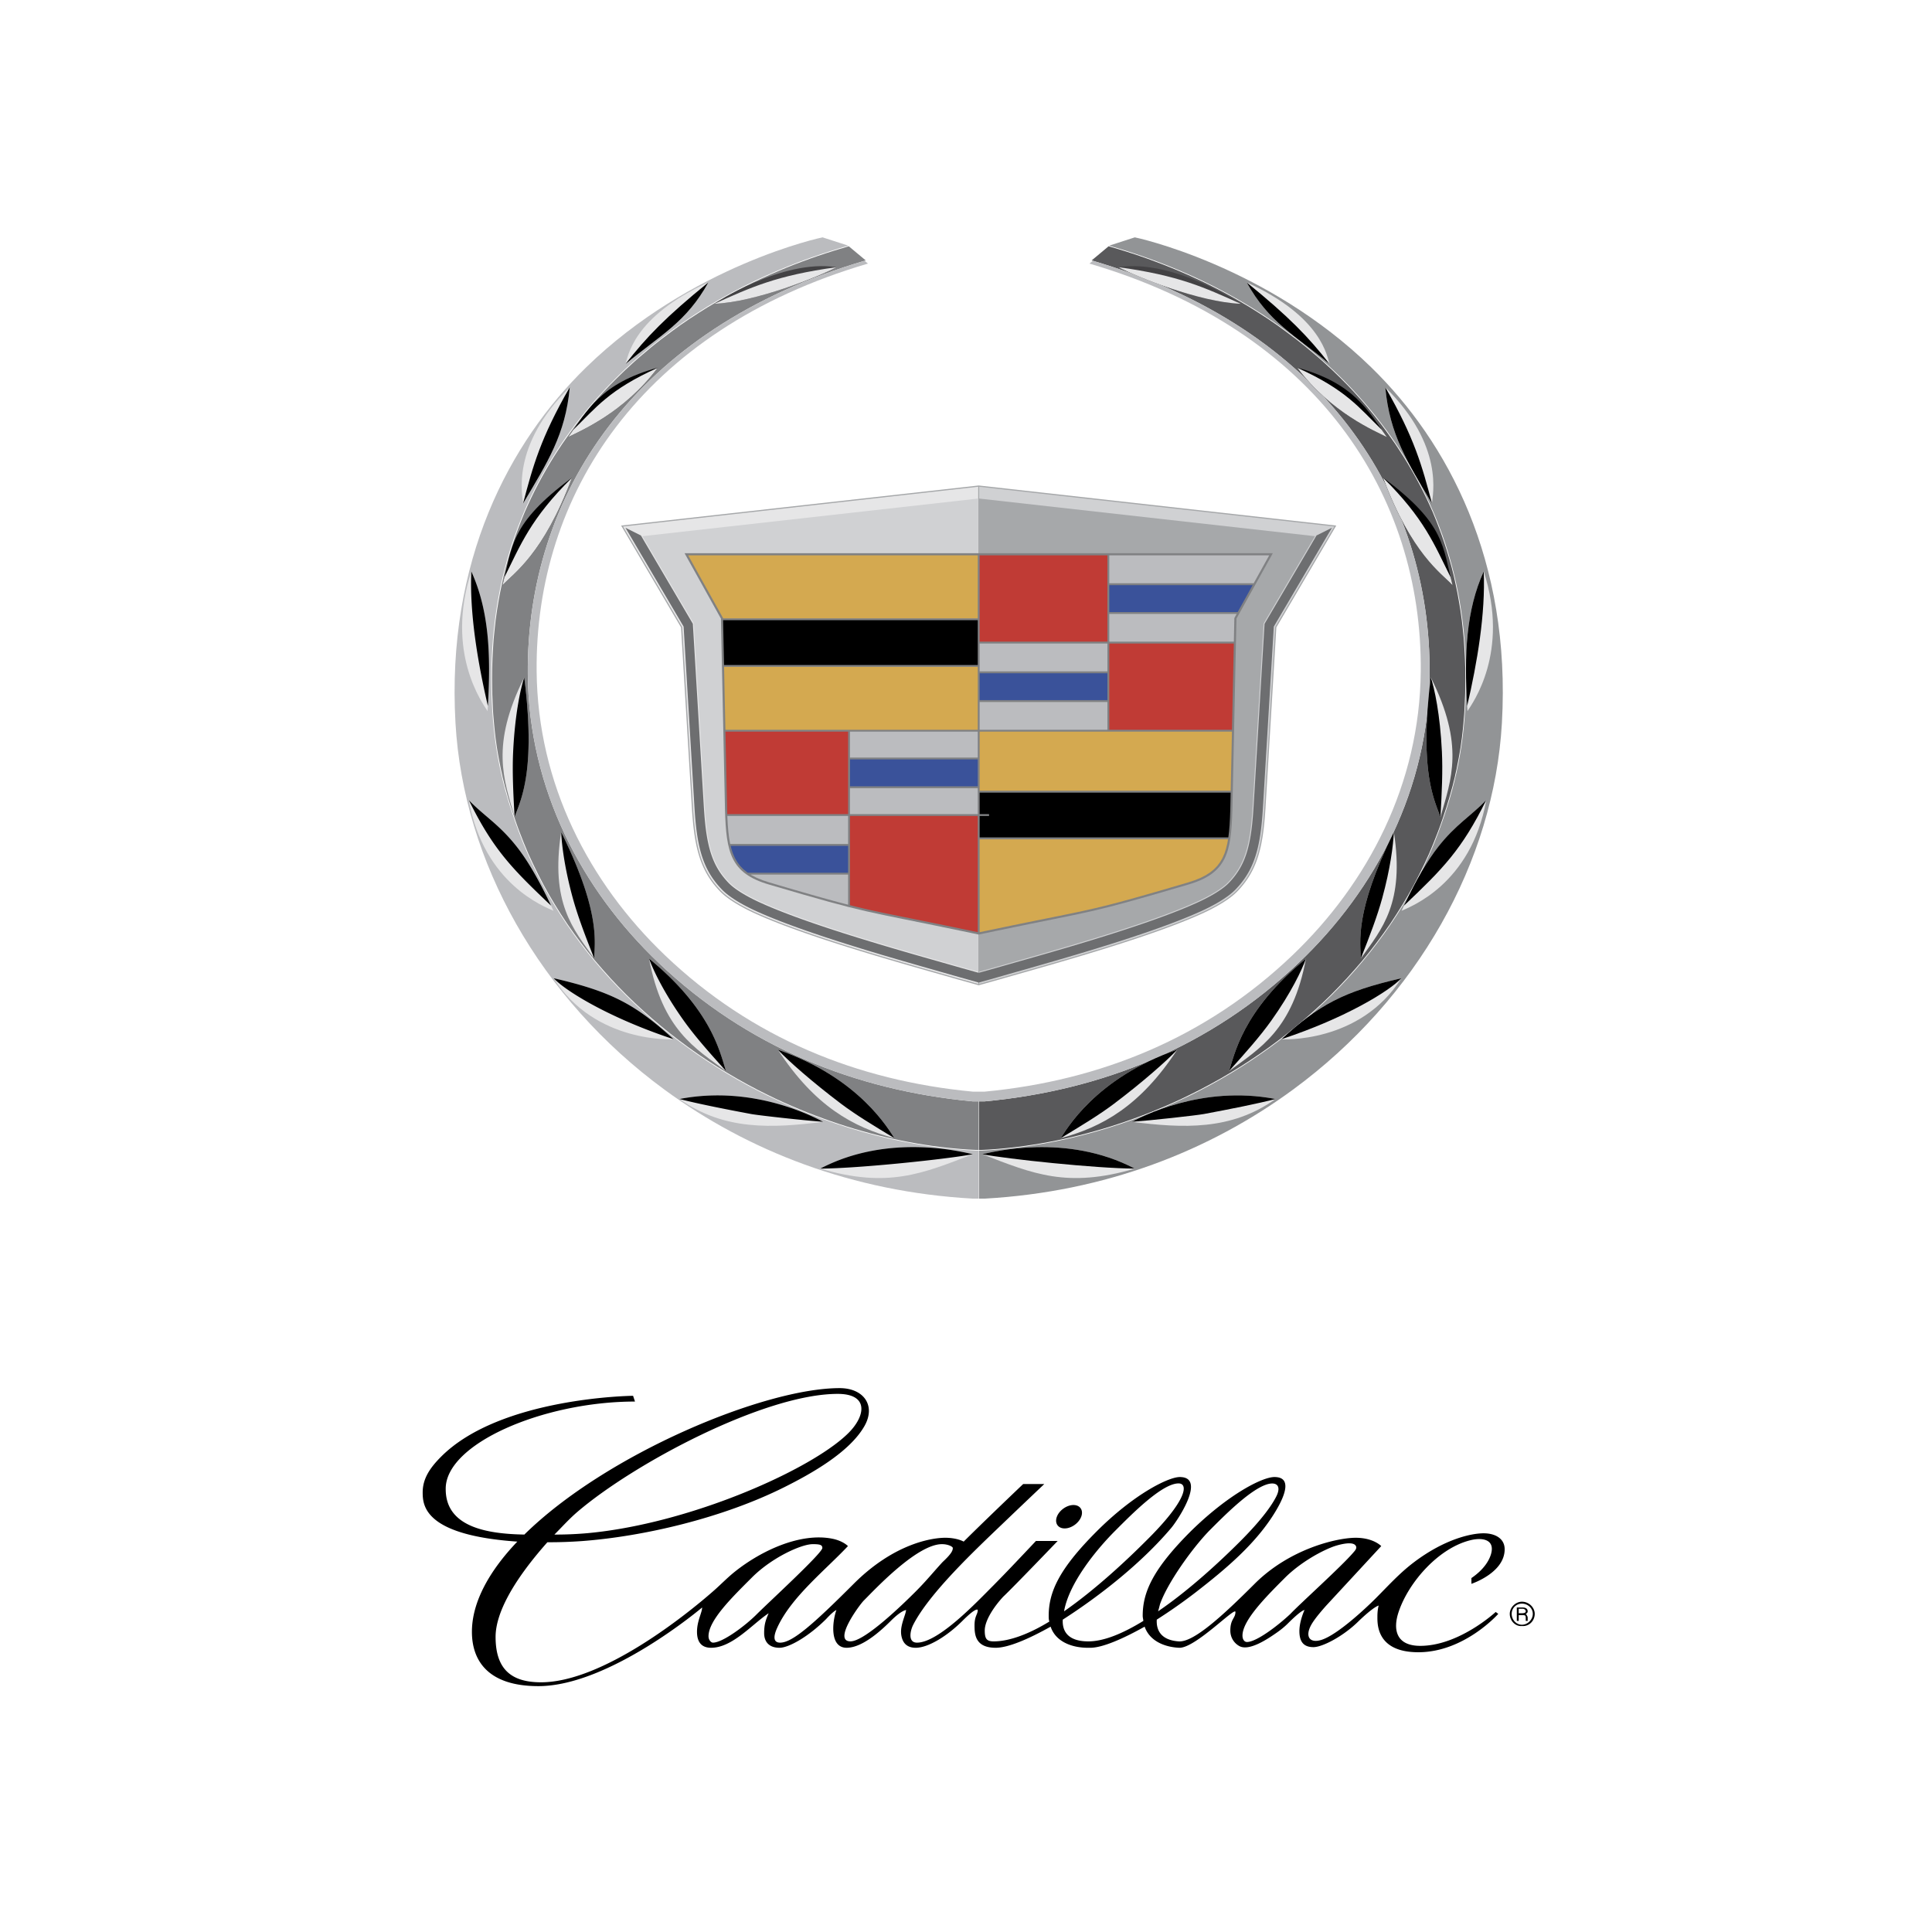 <?xml version="1.0" encoding="UTF-8" standalone="no"?>
<svg
   xmlns:dc="http://purl.org/dc/elements/1.1/"
   xmlns:cc="http://creativecommons.org/ns#"
   xmlns:rdf="http://www.w3.org/1999/02/22-rdf-syntax-ns#"
   xmlns:svg="http://www.w3.org/2000/svg"
   xmlns="http://www.w3.org/2000/svg"
   xmlns:sodipodi="http://sodipodi.sourceforge.net/DTD/sodipodi-0.dtd"
   xmlns:inkscape="http://www.inkscape.org/namespaces/inkscape"
   id="svg825"
   version="1.1"
   viewBox="0 0 317.5 317.5"
   height="1200"
   width="1200"
   sodipodi:docname="CADILLAC_01_V1.svg"
   inkscape:version="0.92.4 (5da689c313, 2019-01-14)">
  <sodipodi:namedview
     pagecolor="#ffffff"
     bordercolor="#666666"
     borderopacity="1"
     objecttolerance="10"
     gridtolerance="10"
     guidetolerance="10"
     inkscape:pageopacity="0"
     inkscape:pageshadow="2"
     inkscape:window-width="1920"
     inkscape:window-height="976"
     id="namedview634"
     showgrid="false"
     inkscape:zoom="0.19666667"
     inkscape:cx="600"
     inkscape:cy="600"
     inkscape:window-x="1912"
     inkscape:window-y="-8"
     inkscape:window-maximized="1"
     inkscape:current-layer="svg825" />
  <defs
     id="defs819">
    <path
       id="a"
       d="M-96.986-127.216h789.247V969.106H-96.986z" />
    <path
       id="d"
       d="M-96.986-127.216h789.247V969.106H-96.986z" />
    <radialGradient
       gradientUnits="userSpaceOnUse"
       gradientTransform="matrix(1,0,0,0.508,4458.79,-385.786)"
       r="623.715"
       cy="1124.903"
       cx="-4308.92"
       id="a-4">
      <stop
         id="stop4"
         stop-color="#00082e"
         offset="0" />
      <stop
         id="stop6"
         stop-color="#000a30"
         offset=".155" />
      <stop
         id="stop8"
         stop-color="#010f39"
         offset=".242" />
      <stop
         id="stop10"
         stop-color="#011946"
         offset=".312" />
      <stop
         id="stop12"
         stop-color="#02275a"
         offset=".373" />
      <stop
         id="stop14"
         stop-color="#03346c"
         offset=".414" />
      <stop
         id="stop16"
         stop-color="#0b4f87"
         offset=".439" />
      <stop
         id="stop18"
         stop-color="#1676af"
         offset=".48" />
      <stop
         id="stop20"
         stop-color="#1c8ec7"
         offset=".513" />
      <stop
         id="stop22"
         stop-color="#1f97d0"
         offset=".533" />
      <stop
         id="stop24"
         stop-color="#1f97d0"
         offset="1" />
    </radialGradient>
    <linearGradient
       gradientTransform="matrix(0,-33.761,-33.761,0,13239.004,-178060.94)"
       y2="387.685"
       x2="-5274.415"
       y1="387.685"
       x1="-5277.681"
       gradientUnits="userSpaceOnUse"
       id="b-4">
      <stop
         id="stop29"
         stop-color="#00082e"
         offset="0" />
      <stop
         id="stop31"
         stop-color="#010a30"
         offset=".321" />
      <stop
         id="stop33"
         stop-color="#030f39"
         offset=".501" />
      <stop
         id="stop35"
         stop-color="#071846"
         offset=".647" />
      <stop
         id="stop37"
         stop-color="#0d245a"
         offset=".773" />
      <stop
         id="stop39"
         stop-color="#0f2961"
         offset=".809" />
      <stop
         id="stop41"
         stop-color="#0b386e"
         offset=".839" />
      <stop
         id="stop43"
         stop-color="#054e83"
         offset=".896" />
      <stop
         id="stop45"
         stop-color="#015b90"
         offset=".951" />
      <stop
         id="stop47"
         stop-color="#006094"
         offset="1" />
    </linearGradient>
    <linearGradient
       gradientTransform="matrix(0,-33.761,33.761,0,13239.518,-178060.98)"
       y2="387.647"
       x2="-5274.414"
       y1="387.647"
       x1="-5277.683"
       gradientUnits="userSpaceOnUse"
       id="c-6">
      <stop
         id="stop52"
         stop-color="#00082e"
         offset="0" />
      <stop
         id="stop54"
         stop-color="#010a30"
         offset=".321" />
      <stop
         id="stop56"
         stop-color="#030f39"
         offset=".501" />
      <stop
         id="stop58"
         stop-color="#071846"
         offset=".647" />
      <stop
         id="stop60"
         stop-color="#0d245a"
         offset=".773" />
      <stop
         id="stop62"
         stop-color="#0f2961"
         offset=".809" />
      <stop
         id="stop64"
         stop-color="#0b386e"
         offset=".839" />
      <stop
         id="stop66"
         stop-color="#054e83"
         offset=".896" />
      <stop
         id="stop68"
         stop-color="#015b90"
         offset=".951" />
      <stop
         id="stop70"
         stop-color="#006094"
         offset="1" />
    </linearGradient>
    <linearGradient
       gradientTransform="matrix(0,-23.735,-23.735,0,9283.99,-125376.77)"
       y2="383.751"
       x2="-5283.136"
       y1="383.751"
       x1="-5286.4"
       gradientUnits="userSpaceOnUse"
       id="d-9">
      <stop
         id="stop75"
         stop-color="#00082e"
         offset="0" />
      <stop
         id="stop77"
         stop-color="#010a30"
         offset=".321" />
      <stop
         id="stop79"
         stop-color="#030f39"
         offset=".501" />
      <stop
         id="stop81"
         stop-color="#071846"
         offset=".647" />
      <stop
         id="stop83"
         stop-color="#0d245a"
         offset=".773" />
      <stop
         id="stop85"
         stop-color="#0f2961"
         offset=".809" />
      <stop
         id="stop87"
         stop-color="#0b386e"
         offset=".839" />
      <stop
         id="stop89"
         stop-color="#054e83"
         offset=".896" />
      <stop
         id="stop91"
         stop-color="#015b90"
         offset=".951" />
      <stop
         id="stop93"
         stop-color="#006094"
         offset="1" />
    </linearGradient>
    <linearGradient
       gradientTransform="matrix(0,-23.681,-23.681,0,9272.605,-125092.44)"
       y2="382.766"
       x2="-5283.215"
       y1="382.766"
       x1="-5286.465"
       gradientUnits="userSpaceOnUse"
       id="e-3">
      <stop
         id="stop98"
         stop-color="#00082e"
         offset="0" />
      <stop
         id="stop100"
         stop-color="#010a30"
         offset=".321" />
      <stop
         id="stop102"
         stop-color="#030f39"
         offset=".501" />
      <stop
         id="stop104"
         stop-color="#071846"
         offset=".647" />
      <stop
         id="stop106"
         stop-color="#0d245a"
         offset=".773" />
      <stop
         id="stop108"
         stop-color="#0f2961"
         offset=".809" />
      <stop
         id="stop110"
         stop-color="#0b386e"
         offset=".839" />
      <stop
         id="stop112"
         stop-color="#054e83"
         offset=".896" />
      <stop
         id="stop114"
         stop-color="#015b90"
         offset=".951" />
      <stop
         id="stop116"
         stop-color="#006094"
         offset="1" />
    </linearGradient>
    <linearGradient
       gradientTransform="matrix(0,-23.681,-23.681,0,9273.978,-125091.39)"
       y2="382.627"
       x2="-5283.222"
       y1="382.627"
       x1="-5286.456"
       gradientUnits="userSpaceOnUse"
       id="f-7">
      <stop
         id="stop121"
         stop-color="#00082e"
         offset="0" />
      <stop
         id="stop123"
         stop-color="#010a30"
         offset=".321" />
      <stop
         id="stop125"
         stop-color="#030f39"
         offset=".501" />
      <stop
         id="stop127"
         stop-color="#071846"
         offset=".647" />
      <stop
         id="stop129"
         stop-color="#0d245a"
         offset=".773" />
      <stop
         id="stop131"
         stop-color="#0f2961"
         offset=".809" />
      <stop
         id="stop133"
         stop-color="#0b386e"
         offset=".839" />
      <stop
         id="stop135"
         stop-color="#054e83"
         offset=".896" />
      <stop
         id="stop137"
         stop-color="#015b90"
         offset=".951" />
      <stop
         id="stop139"
         stop-color="#006094"
         offset="1" />
    </linearGradient>
    <linearGradient
       gradientTransform="matrix(0,-23.696,-23.696,0,9266.934,-125171.26)"
       y2="383.887"
       x2="-5283.18"
       y1="383.887"
       x1="-5286.457"
       gradientUnits="userSpaceOnUse"
       id="g-2">
      <stop
         id="stop144"
         stop-color="#00082e"
         offset="0" />
      <stop
         id="stop146"
         stop-color="#010a30"
         offset=".321" />
      <stop
         id="stop148"
         stop-color="#030f39"
         offset=".501" />
      <stop
         id="stop150"
         stop-color="#071846"
         offset=".647" />
      <stop
         id="stop152"
         stop-color="#0d245a"
         offset=".773" />
      <stop
         id="stop154"
         stop-color="#0f2961"
         offset=".809" />
      <stop
         id="stop156"
         stop-color="#0b386e"
         offset=".839" />
      <stop
         id="stop158"
         stop-color="#054e83"
         offset=".896" />
      <stop
         id="stop160"
         stop-color="#015b90"
         offset=".951" />
      <stop
         id="stop162"
         stop-color="#006094"
         offset="1" />
    </linearGradient>
    <linearGradient
       gradientTransform="matrix(0,-23.712,-23.712,0,9282.72,-125256.41)"
       y2="382.995"
       x2="-5283.167"
       y1="382.995"
       x1="-5286.429"
       gradientUnits="userSpaceOnUse"
       id="h-5">
      <stop
         id="stop167"
         stop-color="#00082e"
         offset="0" />
      <stop
         id="stop169"
         stop-color="#010a30"
         offset=".321" />
      <stop
         id="stop171"
         stop-color="#030f39"
         offset=".501" />
      <stop
         id="stop173"
         stop-color="#071846"
         offset=".647" />
      <stop
         id="stop175"
         stop-color="#0d245a"
         offset=".773" />
      <stop
         id="stop177"
         stop-color="#0f2961"
         offset=".809" />
      <stop
         id="stop179"
         stop-color="#0b386e"
         offset=".839" />
      <stop
         id="stop181"
         stop-color="#054e83"
         offset=".896" />
      <stop
         id="stop183"
         stop-color="#015b90"
         offset=".951" />
      <stop
         id="stop185"
         stop-color="#006094"
         offset="1" />
    </linearGradient>
    <linearGradient
       gradientTransform="matrix(0,-23.659,-23.659,0,9240.934,-124973.14)"
       y2="384.929"
       x2="-5283.231"
       y1="384.929"
       x1="-5286.497"
       gradientUnits="userSpaceOnUse"
       id="i-3">
      <stop
         id="stop190"
         stop-color="#00082e"
         offset="0" />
      <stop
         id="stop192"
         stop-color="#010a30"
         offset=".321" />
      <stop
         id="stop194"
         stop-color="#030f39"
         offset=".501" />
      <stop
         id="stop196"
         stop-color="#071846"
         offset=".647" />
      <stop
         id="stop198"
         stop-color="#0d245a"
         offset=".773" />
      <stop
         id="stop200"
         stop-color="#0f2961"
         offset=".809" />
      <stop
         id="stop202"
         stop-color="#0b386e"
         offset=".839" />
      <stop
         id="stop204"
         stop-color="#054e83"
         offset=".896" />
      <stop
         id="stop206"
         stop-color="#015b90"
         offset=".951" />
      <stop
         id="stop208"
         stop-color="#006094"
         offset="1" />
    </linearGradient>
    <linearGradient
       gradientTransform="matrix(0,-23.687,-23.687,0,9262.28,-125120.83)"
       y2="383.964"
       x2="-5283.195"
       y1="383.964"
       x1="-5286.463"
       gradientUnits="userSpaceOnUse"
       id="j-4">
      <stop
         id="stop213"
         stop-color="#00082e"
         offset="0" />
      <stop
         id="stop215"
         stop-color="#010a30"
         offset=".321" />
      <stop
         id="stop217"
         stop-color="#030f39"
         offset=".501" />
      <stop
         id="stop219"
         stop-color="#071846"
         offset=".647" />
      <stop
         id="stop221"
         stop-color="#0d245a"
         offset=".773" />
      <stop
         id="stop223"
         stop-color="#0f2961"
         offset=".809" />
      <stop
         id="stop225"
         stop-color="#0b386e"
         offset=".839" />
      <stop
         id="stop227"
         stop-color="#054e83"
         offset=".896" />
      <stop
         id="stop229"
         stop-color="#015b90"
         offset=".951" />
      <stop
         id="stop231"
         stop-color="#006094"
         offset="1" />
    </linearGradient>
    <linearGradient
       gradientTransform="matrix(0,-23.887,-23.887,0,9354.098,-126175.59)"
       y2="382.868"
       x2="-5282.945"
       y1="382.868"
       x1="-5286.21"
       gradientUnits="userSpaceOnUse"
       id="k-0">
      <stop
         id="stop236"
         stop-color="#00082e"
         offset="0" />
      <stop
         id="stop238"
         stop-color="#010a30"
         offset=".321" />
      <stop
         id="stop240"
         stop-color="#030f39"
         offset=".501" />
      <stop
         id="stop242"
         stop-color="#071846"
         offset=".647" />
      <stop
         id="stop244"
         stop-color="#0d245a"
         offset=".773" />
      <stop
         id="stop246"
         stop-color="#0f2961"
         offset=".809" />
      <stop
         id="stop248"
         stop-color="#0b386e"
         offset=".839" />
      <stop
         id="stop250"
         stop-color="#054e83"
         offset=".896" />
      <stop
         id="stop252"
         stop-color="#015b90"
         offset=".951" />
      <stop
         id="stop254"
         stop-color="#006094"
         offset="1" />
    </linearGradient>
    <linearGradient
       gradientTransform="matrix(0,-23.827,-23.827,0,9322.35,-125860.21)"
       y2="383.603"
       x2="-5283.023"
       y1="383.603"
       x1="-5286.288"
       gradientUnits="userSpaceOnUse"
       id="l-3">
      <stop
         id="stop259"
         stop-color="#00082e"
         offset="0" />
      <stop
         id="stop261"
         stop-color="#010a30"
         offset=".321" />
      <stop
         id="stop263"
         stop-color="#030f39"
         offset=".501" />
      <stop
         id="stop265"
         stop-color="#071846"
         offset=".647" />
      <stop
         id="stop267"
         stop-color="#0d245a"
         offset=".773" />
      <stop
         id="stop269"
         stop-color="#0f2961"
         offset=".809" />
      <stop
         id="stop271"
         stop-color="#0b386e"
         offset=".839" />
      <stop
         id="stop273"
         stop-color="#054e83"
         offset=".896" />
      <stop
         id="stop275"
         stop-color="#015b90"
         offset=".951" />
      <stop
         id="stop277"
         stop-color="#006094"
         offset="1" />
    </linearGradient>
    <linearGradient
       gradientTransform="matrix(0,-23.665,-23.665,0,9270.94,-125005.19)"
       y2="382.286"
       x2="-5283.226"
       y1="382.286"
       x1="-5286.492"
       gradientUnits="userSpaceOnUse"
       id="m-3">
      <stop
         id="stop282"
         stop-color="#00082e"
         offset="0" />
      <stop
         id="stop284"
         stop-color="#010a30"
         offset=".321" />
      <stop
         id="stop286"
         stop-color="#030f39"
         offset=".501" />
      <stop
         id="stop288"
         stop-color="#071846"
         offset=".647" />
      <stop
         id="stop290"
         stop-color="#0d245a"
         offset=".773" />
      <stop
         id="stop292"
         stop-color="#0f2961"
         offset=".809" />
      <stop
         id="stop294"
         stop-color="#0b386e"
         offset=".839" />
      <stop
         id="stop296"
         stop-color="#054e83"
         offset=".896" />
      <stop
         id="stop298"
         stop-color="#015b90"
         offset=".951" />
      <stop
         id="stop300"
         stop-color="#006094"
         offset="1" />
    </linearGradient>
    <linearGradient
       gradientTransform="matrix(0,-23.691,-23.691,0,9258.602,-125144.48)"
       y2="384.488"
       x2="-5283.189"
       y1="384.488"
       x1="-5286.46"
       gradientUnits="userSpaceOnUse"
       id="n-8">
      <stop
         id="stop305"
         stop-color="#00082e"
         offset="0" />
      <stop
         id="stop307"
         stop-color="#010a30"
         offset=".321" />
      <stop
         id="stop309"
         stop-color="#030f39"
         offset=".501" />
      <stop
         id="stop311"
         stop-color="#071846"
         offset=".647" />
      <stop
         id="stop313"
         stop-color="#0d245a"
         offset=".773" />
      <stop
         id="stop315"
         stop-color="#0f2961"
         offset=".809" />
      <stop
         id="stop317"
         stop-color="#0b386e"
         offset=".839" />
      <stop
         id="stop319"
         stop-color="#054e83"
         offset=".896" />
      <stop
         id="stop321"
         stop-color="#015b90"
         offset=".951" />
      <stop
         id="stop323"
         stop-color="#006094"
         offset="1" />
    </linearGradient>
    <linearGradient
       gradientTransform="matrix(0,-23.682,-23.682,0,9251.416,-125098.23)"
       y2="384.837"
       x2="-5283.205"
       y1="384.837"
       x1="-5286.469"
       gradientUnits="userSpaceOnUse"
       id="o-6">
      <stop
         id="stop328"
         stop-color="#00082e"
         offset="0" />
      <stop
         id="stop330"
         stop-color="#010a30"
         offset=".321" />
      <stop
         id="stop332"
         stop-color="#030f39"
         offset=".501" />
      <stop
         id="stop334"
         stop-color="#071846"
         offset=".647" />
      <stop
         id="stop336"
         stop-color="#0d245a"
         offset=".773" />
      <stop
         id="stop338"
         stop-color="#0f2961"
         offset=".809" />
      <stop
         id="stop340"
         stop-color="#0b386e"
         offset=".839" />
      <stop
         id="stop342"
         stop-color="#054e83"
         offset=".896" />
      <stop
         id="stop344"
         stop-color="#015b90"
         offset=".951" />
      <stop
         id="stop346"
         stop-color="#006094"
         offset="1" />
    </linearGradient>
    <linearGradient
       gradientTransform="matrix(0,-23.663,-23.663,0,9225.805,-124995.2)"
       y2="386.54"
       x2="-5283.226"
       y1="386.54"
       x1="-5286.495"
       gradientUnits="userSpaceOnUse"
       id="p-7">
      <stop
         id="stop351"
         stop-color="#00082e"
         offset="0" />
      <stop
         id="stop353"
         stop-color="#010a30"
         offset=".321" />
      <stop
         id="stop355"
         stop-color="#030f39"
         offset=".501" />
      <stop
         id="stop357"
         stop-color="#071846"
         offset=".647" />
      <stop
         id="stop359"
         stop-color="#0d245a"
         offset=".773" />
      <stop
         id="stop361"
         stop-color="#0f2961"
         offset=".809" />
      <stop
         id="stop363"
         stop-color="#0b386e"
         offset=".839" />
      <stop
         id="stop365"
         stop-color="#054e83"
         offset=".896" />
      <stop
         id="stop367"
         stop-color="#015b90"
         offset=".951" />
      <stop
         id="stop369"
         stop-color="#006094"
         offset="1" />
    </linearGradient>
    <linearGradient
       gradientTransform="matrix(0,-23.887,-23.887,0,9324.986,-126172.88)"
       y2="385.616"
       x2="-5282.95"
       y1="385.616"
       x1="-5286.219"
       gradientUnits="userSpaceOnUse"
       id="q-8">
      <stop
         id="stop374"
         stop-color="#00082e"
         offset="0" />
      <stop
         id="stop376"
         stop-color="#010a30"
         offset=".321" />
      <stop
         id="stop378"
         stop-color="#030f39"
         offset=".501" />
      <stop
         id="stop380"
         stop-color="#071846"
         offset=".647" />
      <stop
         id="stop382"
         stop-color="#0d245a"
         offset=".773" />
      <stop
         id="stop384"
         stop-color="#0f2961"
         offset=".809" />
      <stop
         id="stop386"
         stop-color="#0b386e"
         offset=".839" />
      <stop
         id="stop388"
         stop-color="#054e83"
         offset=".896" />
      <stop
         id="stop390"
         stop-color="#015b90"
         offset=".951" />
      <stop
         id="stop392"
         stop-color="#006094"
         offset="1" />
    </linearGradient>
    <linearGradient
       gradientTransform="matrix(0,-23.676,-23.676,0,9238.438,-125063.52)"
       y2="385.825"
       x2="-5283.209"
       y1="385.825"
       x1="-5286.477"
       gradientUnits="userSpaceOnUse"
       id="r-7">
      <stop
         id="stop397"
         stop-color="#00082e"
         offset="0" />
      <stop
         id="stop399"
         stop-color="#010a30"
         offset=".321" />
      <stop
         id="stop401"
         stop-color="#030f39"
         offset=".501" />
      <stop
         id="stop403"
         stop-color="#071846"
         offset=".647" />
      <stop
         id="stop405"
         stop-color="#0d245a"
         offset=".773" />
      <stop
         id="stop407"
         stop-color="#0f2961"
         offset=".809" />
      <stop
         id="stop409"
         stop-color="#0b386e"
         offset=".839" />
      <stop
         id="stop411"
         stop-color="#054e83"
         offset=".896" />
      <stop
         id="stop413"
         stop-color="#015b90"
         offset=".951" />
      <stop
         id="stop415"
         stop-color="#006094"
         offset="1" />
    </linearGradient>
    <linearGradient
       gradientTransform="matrix(0,-23.765,-23.765,0,9274.508,-125535.42)"
       y2="385.807"
       x2="-5283.099"
       y1="385.807"
       x1="-5286.366"
       gradientUnits="userSpaceOnUse"
       id="s-8">
      <stop
         id="stop420"
         stop-color="#00082e"
         offset="0" />
      <stop
         id="stop422"
         stop-color="#010a30"
         offset=".321" />
      <stop
         id="stop424"
         stop-color="#030f39"
         offset=".501" />
      <stop
         id="stop426"
         stop-color="#071846"
         offset=".647" />
      <stop
         id="stop428"
         stop-color="#0d245a"
         offset=".773" />
      <stop
         id="stop430"
         stop-color="#0f2961"
         offset=".809" />
      <stop
         id="stop432"
         stop-color="#0b386e"
         offset=".839" />
      <stop
         id="stop434"
         stop-color="#054e83"
         offset=".896" />
      <stop
         id="stop436"
         stop-color="#015b90"
         offset=".951" />
      <stop
         id="stop438"
         stop-color="#006094"
         offset="1" />
    </linearGradient>
    <linearGradient
       gradientTransform="matrix(0,-23.663,-23.663,0,9250.164,-124997.84)"
       y2="384.222"
       x2="-5283.224"
       y1="384.222"
       x1="-5286.496"
       gradientUnits="userSpaceOnUse"
       id="t-5">
      <stop
         id="stop443"
         stop-color="#00082e"
         offset="0" />
      <stop
         id="stop445"
         stop-color="#010a30"
         offset=".321" />
      <stop
         id="stop447"
         stop-color="#030f39"
         offset=".501" />
      <stop
         id="stop449"
         stop-color="#071846"
         offset=".647" />
      <stop
         id="stop451"
         stop-color="#0d245a"
         offset=".773" />
      <stop
         id="stop453"
         stop-color="#0f2961"
         offset=".809" />
      <stop
         id="stop455"
         stop-color="#0b386e"
         offset=".839" />
      <stop
         id="stop457"
         stop-color="#054e83"
         offset=".896" />
      <stop
         id="stop459"
         stop-color="#015b90"
         offset=".951" />
      <stop
         id="stop461"
         stop-color="#006094"
         offset="1" />
    </linearGradient>
    <linearGradient
       gradientTransform="matrix(0,-23.717,-23.717,0,9265.193,-125278.98)"
       y2="384.837"
       x2="-5283.16"
       y1="384.837"
       x1="-5286.426"
       gradientUnits="userSpaceOnUse"
       id="u-6">
      <stop
         id="stop466"
         stop-color="#00082e"
         offset="0" />
      <stop
         id="stop468"
         stop-color="#010a30"
         offset=".321" />
      <stop
         id="stop470"
         stop-color="#030f39"
         offset=".501" />
      <stop
         id="stop472"
         stop-color="#071846"
         offset=".647" />
      <stop
         id="stop474"
         stop-color="#0d245a"
         offset=".773" />
      <stop
         id="stop476"
         stop-color="#0f2961"
         offset=".809" />
      <stop
         id="stop478"
         stop-color="#0b386e"
         offset=".839" />
      <stop
         id="stop480"
         stop-color="#054e83"
         offset=".896" />
      <stop
         id="stop482"
         stop-color="#015b90"
         offset=".951" />
      <stop
         id="stop484"
         stop-color="#006094"
         offset="1" />
    </linearGradient>
    <linearGradient
       gradientTransform="matrix(0,-23.666,-23.666,0,9245.885,-125012.54)"
       y2="384.738"
       x2="-5283.222"
       y1="384.738"
       x1="-5286.49"
       gradientUnits="userSpaceOnUse"
       id="v-8">
      <stop
         id="stop489"
         stop-color="#00082e"
         offset="0" />
      <stop
         id="stop491"
         stop-color="#010a30"
         offset=".321" />
      <stop
         id="stop493"
         stop-color="#030f39"
         offset=".501" />
      <stop
         id="stop495"
         stop-color="#071846"
         offset=".647" />
      <stop
         id="stop497"
         stop-color="#0d245a"
         offset=".773" />
      <stop
         id="stop499"
         stop-color="#0f2961"
         offset=".809" />
      <stop
         id="stop501"
         stop-color="#0b386e"
         offset=".839" />
      <stop
         id="stop503"
         stop-color="#054e83"
         offset=".896" />
      <stop
         id="stop505"
         stop-color="#015b90"
         offset=".951" />
      <stop
         id="stop507"
         stop-color="#006094"
         offset="1" />
    </linearGradient>
    <linearGradient
       gradientTransform="matrix(0,-23.672,-23.672,0,9235.084,-125041.44)"
       y2="385.976"
       x2="-5283.214"
       y1="385.976"
       x1="-5286.489"
       gradientUnits="userSpaceOnUse"
       id="w-3">
      <stop
         id="stop512"
         stop-color="#00082e"
         offset="0" />
      <stop
         id="stop514"
         stop-color="#010a30"
         offset=".321" />
      <stop
         id="stop516"
         stop-color="#030f39"
         offset=".501" />
      <stop
         id="stop518"
         stop-color="#071846"
         offset=".647" />
      <stop
         id="stop520"
         stop-color="#0d245a"
         offset=".773" />
      <stop
         id="stop522"
         stop-color="#0f2961"
         offset=".809" />
      <stop
         id="stop524"
         stop-color="#0b386e"
         offset=".839" />
      <stop
         id="stop526"
         stop-color="#054e83"
         offset=".896" />
      <stop
         id="stop528"
         stop-color="#015b90"
         offset=".951" />
      <stop
         id="stop530"
         stop-color="#006094"
         offset="1" />
    </linearGradient>
    <linearGradient
       gradientTransform="matrix(-10.243,-38.228,-38.228,10.243,-38840.014,-205581.4)"
       y2="394.509"
       x2="-5272.503"
       y1="394.509"
       x1="-5275.769"
       gradientUnits="userSpaceOnUse"
       id="x-3">
      <stop
         id="stop537"
         stop-color="#a5a5a6"
         offset="0" />
      <stop
         id="stop539"
         stop-color="#d7d7d7"
         offset=".35" />
      <stop
         id="stop541"
         stop-color="#d7d7d7"
         offset=".65" />
      <stop
         id="stop543"
         stop-color="#a5a5a6"
         offset="1" />
    </linearGradient>
    <linearGradient
       gradientTransform="translate(4458.79,-474.28)"
       y2="421.667"
       x2="-4285.291"
       y1="546.245"
       x1="-4251.91"
       gradientUnits="userSpaceOnUse"
       id="y-2">
      <stop
         id="stop548"
         stop-color="#a5a5a6"
         offset="0" />
      <stop
         id="stop550"
         stop-color="#d7d7d7"
         offset=".35" />
      <stop
         id="stop552"
         stop-color="#d7d7d7"
         offset=".65" />
      <stop
         id="stop554"
         stop-color="#a5a5a6"
         offset="1" />
    </linearGradient>
    <clipPath
       id="clip1">
      <path
         d="M 0,902.91 V 990 h 194.531 v -87.09 z m 0,0"
         id="path7" />
    </clipPath>
    <clipPath
       id="clip1-4">
      <path
         id="path7-8"
         d="M 0,902.91 V 990 h 194.531 v -87.09 z m 0,0" />
    </clipPath>
  </defs>
  <g
     transform="translate(0,20.5)"
     id="layer1">
    <rect
       y="-20.5"
       x="0"
       height="317.5"
       width="317.5"
       id="rect1370"
       style="opacity:1;fill:#ffffff;fill-opacity:1;fill-rule:evenodd;stroke:none;stroke-width:0.879;stroke-linejoin:round;stroke-miterlimit:10;stroke-dasharray:none;stroke-opacity:1" />
  </g>
  <g
     style="display:inline"
     id="layer3">
    <g
       transform="matrix(1.363,0,0,1.363,69.462,39.007)"
       style="clip-rule:evenodd;fill-rule:evenodd"
       id="g1456">
      <path
         style="fill:#59595b"
         d="m 67.064,104.175 h 0.704 c 14.2,-1.335 27.229,-6.594 37.839,-16.684 9.361,-8.902 15.669,-21.007 15.797,-34.781 C 121.603,31.145 108.628,10.962 80.659,2.78 l 2.045,-1.706 0.306,0.09 0.803,0.237 0.841,0.257 0.864,0.277 0.892,0.297 0.915,0.319 0.93,0.342 0.97,0.366 0.98,0.39 1.004,0.416 1.021,0.442 1.03,0.47 1.058,0.498 1.056,0.527 1.085,0.558 1.079,0.588 1.082,0.621 1.097,0.653 1.096,0.688 1.108,0.722 1.107,0.759 1.092,0.795 0.396,0.295 0.395,0.3 0.408,0.304 0.392,0.31 0.396,0.314 0.396,0.318 0.385,0.324 0.391,0.328 0.396,0.334 0.396,0.338 0.391,0.345 0.385,0.349 0.383,0.355 0.395,0.36 0.38,0.366 0.384,0.371 0.384,0.377 0.377,0.382 0.386,0.389 0.37,0.394 0.38,0.4 0.369,0.406 0.371,0.412 0.367,0.417 0.368,0.425 0.355,0.43 0.358,0.437 0.358,0.443 0.354,0.45 0.358,0.456 0.343,0.462 0.344,0.469 0.521,0.732 0.521,0.745 0.5,0.758 0.496,0.771 0.484,0.786 0.469,0.798 0.46,0.812 0.445,0.826 0.434,0.842 0.421,0.856 0.404,0.871 0.395,0.886 0.371,0.902 0.356,0.917 0.345,0.933 0.327,0.949 0.311,0.966 0.291,0.982 0.279,1 0.254,1.017 0.228,1.034 0.217,1.052 0.193,1.069 0.178,1.087 0.154,1.106 0.125,1.125 0.116,1.144 0.075,1.162 0.063,1.182 0.042,1.201 0.01,1.221 -0.01,1.241 -0.014,0.637 -0.028,0.626 -0.025,0.616 -0.024,0.606 -0.039,0.597 -0.05,0.588 -0.05,0.58 -0.052,0.571 -0.063,0.565 -0.064,0.557 -0.079,0.55 -0.073,0.543 -0.089,0.539 -0.092,0.532 -0.099,0.528 -0.105,0.522 -0.1,0.52 -0.117,0.516 -0.11,0.512 -0.13,0.509 -0.125,0.507 -0.142,0.504 -0.139,0.504 -0.141,0.501 -0.155,0.501 -0.149,0.502 -0.166,0.501 -0.167,0.501 -0.166,0.503 -0.174,0.504 -0.181,0.506 -0.19,0.508 -0.51,1.306 -0.537,1.288 -0.585,1.271 -0.612,1.253 -0.636,1.236 -0.675,1.217 -0.714,1.199 -0.736,1.18 -0.763,1.161 -0.803,1.141 -0.83,1.122 -0.85,1.101 -0.879,1.081 -0.916,1.059 -0.929,1.039 -0.959,1.017 -0.979,0.995 -1.004,0.973 -1.033,0.95 -1.046,0.926 -1.066,0.904 -1.083,0.88 -1.107,0.855 -1.121,0.831 -1.145,0.808 -1.16,0.781 -1.169,0.756 -1.196,0.73 -1.199,0.704 -1.222,0.678 -1.225,0.651 -1.246,0.623 -0.941,0.457 -0.952,0.439 -0.959,0.423 -0.955,0.405 -0.953,0.389 -0.967,0.373 -0.958,0.355 -0.955,0.34 -0.954,0.323 -0.952,0.308 -0.955,0.291 -0.958,0.274 -0.941,0.259 -0.942,0.243 -0.941,0.228 -0.928,0.211 -0.931,0.196 -0.928,0.18 -0.917,0.165 -0.917,0.149 -0.904,0.135 -0.891,0.118 -0.891,0.104 -0.883,0.094 -0.881,0.075 -0.853,0.059 -0.856,0.044 -0.346,0.013 z"
         id="path1394" />
      <path
         style="fill:#808183"
         d="m 51.375,1.074 2.044,1.706 c -27.968,8.182 -40.944,28.365 -40.745,49.93 0.127,13.774 6.436,25.879 15.797,34.781 10.61,10.09 23.638,15.349 37.839,16.684 h 0.704 v 5.865 l -0.346,-0.013 -0.856,-0.044 -0.853,-0.059 -0.881,-0.075 -0.878,-0.088 -0.891,-0.104 -0.891,-0.118 -0.904,-0.135 -0.917,-0.149 -0.917,-0.165 -0.927,-0.18 -0.931,-0.196 -0.929,-0.211 -0.941,-0.228 -0.942,-0.243 -0.941,-0.259 -0.958,-0.274 -0.955,-0.291 -0.953,-0.308 -0.953,-0.323 -0.955,-0.34 -0.958,-0.355 -0.967,-0.373 -0.953,-0.389 -0.955,-0.405 -0.959,-0.423 -0.953,-0.439 -0.941,-0.457 -1.247,-0.623 -1.224,-0.651 -1.221,-0.678 -1.199,-0.704 -1.196,-0.73 -1.169,-0.756 -1.161,-0.781 -1.144,-0.808 -1.122,-0.831 -1.107,-0.855 -1.083,-0.88 L 27.669,94.195 26.623,93.269 25.59,92.319 24.586,91.346 23.607,90.351 22.649,89.334 21.72,88.295 20.804,87.236 19.926,86.155 19.076,85.054 18.245,83.932 17.443,82.791 16.68,81.63 15.943,80.45 15.23,79.251 14.555,78.034 13.918,76.798 13.306,75.545 12.721,74.274 12.184,72.986 11.675,71.68 11.484,71.172 11.304,70.666 11.13,70.16 10.963,69.657 10.796,69.156 10.63,68.655 10.481,68.153 10.325,67.652 10.185,67.151 10.047,66.647 9.905,66.143 9.78,65.634 9.65,65.125 9.54,64.613 9.422,64.097 9.323,63.577 9.218,63.055 9.119,62.527 9.027,61.995 8.939,61.456 8.865,60.913 8.787,60.363 8.723,59.806 8.66,59.241 8.606,58.67 8.556,58.09 8.506,57.502 8.467,56.905 8.443,56.299 8.418,55.683 8.39,55.057 8.376,54.42 8.365,53.179 8.376,51.958 8.418,50.757 8.481,49.575 8.557,48.413 8.673,47.269 8.798,46.144 8.952,45.038 9.129,43.951 9.323,42.882 9.54,41.83 l 0.228,-1.034 0.254,-1.017 0.279,-1 0.291,-0.982 0.311,-0.966 0.327,-0.949 0.345,-0.933 0.355,-0.917 0.371,-0.902 0.396,-0.886 0.404,-0.871 0.421,-0.856 0.433,-0.842 0.445,-0.825 0.46,-0.812 0.468,-0.798 0.484,-0.786 0.497,-0.771 0.5,-0.758 0.52,-0.745 0.521,-0.732 0.344,-0.469 0.342,-0.462 0.358,-0.456 0.354,-0.45 0.358,-0.443 0.358,-0.437 0.355,-0.43 0.369,-0.425 0.368,-0.417 0.371,-0.412 0.369,-0.406 0.379,-0.4 0.371,-0.394 0.385,-0.389 0.377,-0.382 0.385,-0.377 0.383,-0.371 0.38,-0.366 0.395,-0.36 0.382,-0.355 0.385,-0.349 0.392,-0.345 0.396,-0.338 0.396,-0.334 0.391,-0.328 0.384,-0.324 0.396,-0.318 0.396,-0.314 0.391,-0.31 0.408,-0.304 0.396,-0.3 0.396,-0.295 1.091,-0.795 1.108,-0.759 1.108,-0.722 1.096,-0.688 1.097,-0.654 1.082,-0.621 1.079,-0.588 1.085,-0.558 1.056,-0.527 1.058,-0.498 1.03,-0.47 1.021,-0.442 1.004,-0.416 0.981,-0.39 0.97,-0.366 0.93,-0.342 0.915,-0.319 0.891,-0.297 0.865,-0.277 0.841,-0.257 0.803,-0.237 z"
         id="path1396" />
      <path
         style="fill:#929496"
         d="m 67.064,110.123 h 0.043 c 7.698,-0.289 16.738,-2.409 25.401,-6.651 13.315,-6.52 24.761,-17.731 29.97,-31.763 2.024,-5.445 3.183,-10.43 3.313,-17.287 0.265,-13.367 -3.848,-23.271 -9.487,-31.025 C 112.623,18.35 108.397,14.443 104.171,11.319 96.34,5.524 88.305,2.595 82.781,1.01 L 82.811,0.985 85.861,0 c 0.031,-0.01 15.839,3.328 28.505,15.671 9.243,9.008 16.877,23.313 15.756,42.901 -0.955,16.705 -10.195,33.18 -25.192,44.188 -10.041,7.37 -22.632,12.325 -37.157,13.14 h -0.708 v -5.777 z"
         id="path1398" />
      <path
         style="fill:#bbbcbf"
         d="m 48.217,0 3.05,0.984 0.03,0.025 c -5.523,1.585 -13.558,4.515 -21.39,10.309 -4.225,3.124 -8.452,7.031 -12.133,12.078 -5.639,7.754 -9.751,17.658 -9.486,31.025 0.13,6.857 1.289,11.842 3.313,17.287 5.209,14.032 16.653,25.246 29.97,31.763 8.663,4.245 17.703,6.362 25.401,6.651 h 0.043 v 5.777 H 66.307 C 51.782,115.085 39.19,110.129 29.15,102.759 14.152,91.752 4.912,75.277 3.956,58.572 2.836,38.984 10.47,24.678 19.712,15.671 32.379,3.328 48.186,-0.01 48.217,0 Z"
         id="path1400" />
      <path
         style="fill:#a6a8aa"
         d="m 69.545,89.474 0.531,-0.153 0.564,-0.162 0.599,-0.17 0.634,-0.18 0.664,-0.189 0.694,-0.197 0.721,-0.206 0.744,-0.214 0.767,-0.22 0.786,-0.228 0.804,-0.235 0.818,-0.24 0.832,-0.246 0.842,-0.251 0.851,-0.257 0.856,-0.261 0.859,-0.265 0.862,-0.269 0.86,-0.272 0.858,-0.277 0.852,-0.278 0.845,-0.281 0.835,-0.283 0.823,-0.286 0.808,-0.286 0.792,-0.288 0.775,-0.287 0.755,-0.29 0.73,-0.289 0.706,-0.289 0.681,-0.29 0.649,-0.289 0.349,-0.16 0.338,-0.162 0.327,-0.163 0.317,-0.164 0.307,-0.165 0.297,-0.166 0.284,-0.166 0.275,-0.166 0.262,-0.168 0.252,-0.167 0.241,-0.17 0.229,-0.17 0.218,-0.171 0.208,-0.175 0.195,-0.178 0.179,-0.176 0.216,-0.23 0.205,-0.229 0.196,-0.232 0.189,-0.237 0.182,-0.241 0.175,-0.247 0.167,-0.252 0.16,-0.258 0.151,-0.263 0.145,-0.268 0.137,-0.274 0.129,-0.28 0.122,-0.285 0.115,-0.292 0.106,-0.296 0.102,-0.303 0.094,-0.311 0.087,-0.315 0.081,-0.321 0.077,-0.331 0.07,-0.337 0.065,-0.345 0.061,-0.353 0.057,-0.362 0.051,-0.372 0.048,-0.38 0.043,-0.39 0.041,-0.401 0.037,-0.412 0.034,-0.424 0.031,-0.434 0.029,-0.445 1.305,-21.717 7.222,-12.273 -43.111,-4.832 -43.11,4.832 7.222,12.273 1.304,21.717 0.028,0.445 0.032,0.434 0.034,0.424 0.037,0.412 0.04,0.401 0.044,0.39 0.048,0.38 0.052,0.372 0.056,0.362 0.06,0.353 0.066,0.345 0.07,0.338 0.077,0.331 0.081,0.32 0.088,0.315 0.094,0.311 0.101,0.304 0.107,0.296 0.115,0.291 0.121,0.285 0.13,0.28 0.136,0.274 0.145,0.268 0.151,0.263 0.16,0.258 0.168,0.253 0.174,0.246 0.182,0.242 0.19,0.236 0.196,0.232 0.205,0.229 0.216,0.23 0.179,0.176 0.196,0.178 0.207,0.175 0.218,0.171 0.229,0.17 0.241,0.17 0.252,0.167 0.263,0.168 0.274,0.166 0.284,0.166 0.297,0.166 0.307,0.165 0.317,0.164 0.328,0.163 0.338,0.162 0.348,0.16 0.649,0.289 0.68,0.29 0.707,0.289 0.73,0.289 0.754,0.29 0.775,0.287 0.792,0.288 0.809,0.286 0.823,0.286 0.835,0.283 0.844,0.281 0.852,0.278 0.858,0.277 0.861,0.272 0.861,0.269 0.859,0.265 0.857,0.261 0.85,0.257 0.842,0.251 0.832,0.246 0.819,0.24 0.803,0.235 0.787,0.228 0.766,0.22 0.744,0.214 0.722,0.206 0.693,0.197 0.665,0.189 0.634,0.18 0.599,0.17 0.563,0.162 0.532,0.153 2.505,0.701 z"
         id="path1402" />
      <path
         style="fill:#bbbcbf"
         d="m 53.28,2.822 0.406,0.34 c -27.421,8.057 -40.143,27.93 -39.946,49.164 0.125,13.563 6.309,25.482 15.487,34.248 10.402,9.935 23.176,15.112 37.098,16.428 h 1.429 C 81.676,101.687 94.449,96.509 104.852,86.574 114.03,77.808 120.214,65.889 120.339,52.326 120.535,31.092 107.813,11.219 80.392,3.162 l 0.407,-0.34 c 27.871,8.208 40.805,28.359 40.605,49.888 -0.128,13.774 -6.436,25.879 -15.797,34.781 -10.61,10.09 -23.639,15.349 -37.839,16.684 H 66.31 C 52.109,102.84 39.081,97.581 28.471,87.491 19.11,78.589 12.802,66.484 12.675,52.71 12.476,31.181 25.409,11.03 53.28,2.822 Z"
         id="path1404" />
      <path
         style="fill:#e6e6e7"
         d="m 15.796,89.325 c 7.061,1.629 9.886,3.188 14.468,7.359 0.016,0.016 -9.492,0.561 -14.468,-7.359 z M 15.769,81.193 C 14.777,80.732 7.388,78.038 5.558,67.849 c 1.862,1.936 3.716,2.958 5.849,5.702 1.322,1.702 2.754,4.148 4.362,7.642 z M 7.824,57.121 c -0.568,-0.9 -5.13,-7.045 -1.96,-16.846 2.209,4.885 2.379,10.357 1.96,16.846 z m 4.283,-25.035 c -0.062,-0.946 -1.559,-6.946 5.625,-14.007 -0.517,5.733 -2.69,9.033 -5.625,14.007 z M 24.443,15.281 c 0.319,-0.813 0.802,-5.655 10.004,-9.858 -2.661,4.833 -5.801,6.362 -10.004,9.858 z"
         id="path1406" />
      <path
         style="fill:#434244"
         d="M 35.16,8.011 C 35.148,8.011 43.278,2.58 49.908,3.594 47.781,4.72 40.179,7.811 35.16,8.011 Z"
         id="path1408" />
      <path
         d="m 9.619,41.95 c 1.379,-1.492 4.919,-3.705 8.385,-12.974 -7.553,5.588 -7.176,8.335 -8.385,12.974 z m 7.922,-17.867 c 1.442,-0.732 6.734,-2.924 10.807,-8.369 -6.878,1.868 -8.514,5.178 -10.807,8.369 z"
         id="path1410" />
      <path
         style="fill:#e6e6e7"
         d="m 11.084,69.902 c 0.672,-1.962 2.618,-5.322 1.165,-16.855 -4.11,8.224 -2.464,12.307 -1.165,16.855 z m 9.604,17.054 c 0.03,-1.951 0.814,-5.549 -3.991,-15.263 -1.319,8.596 1.426,11.668 3.991,15.263 z m 15.901,13.581 c -0.683,-1.884 -1.485,-7.175 -9.294,-13.577 1.614,8.627 5.584,10.826 9.294,13.577 z m 20.294,8.079 c -0.676,-0.979 -4.151,-7.246 -14.071,-10.682 4.474,6.833 9.086,9.351 14.071,10.682 z m -8.592,-1.976 c -1.025,-0.53 -8.356,-4.482 -17.325,-2.75 5.346,3.82 11.153,3.53 17.325,2.75 z m 18.039,3.904 c -1.178,-0.245 -10.121,-2.597 -18.392,1.739 8.14,2.394 12.308,0.615 18.392,-1.739 z"
         id="path1412" />
      <path
         d="m 66.33,110.544 c -1.178,-0.245 -10.117,-2.596 -18.387,1.736 4.743,-0.023 15.433,-1.167 18.375,-1.731 a 0.061,0.061 0 0 0 0.012,-0.005 z M 48.29,106.64 c -1.027,-0.532 -8.357,-4.482 -17.324,-2.75 l 0.003,0.002 c 2.136,0.551 5.449,1.213 8.624,1.805 0.941,0.175 6.364,0.772 8.697,0.943 z M 15.796,89.325 c 7.06,1.629 9.885,3.188 14.465,7.357 C 22.445,94.104 17.175,90.823 15.796,89.325 Z M 5.566,67.857 c 1.86,1.93 3.71,2.953 5.84,5.693 1.244,1.601 2.585,3.859 4.077,7.028 -4.688,-4.44 -6.98,-6.759 -9.917,-12.721 z m 15.122,19.096 c 0.031,-1.952 0.811,-5.55 -3.989,-15.254 0.072,1.612 0.432,4.436 1.4,7.964 0.606,2.2 1.494,4.536 2.589,7.29 z M 11.084,69.9 c 0.672,-1.962 2.616,-5.323 1.165,-16.846 -0.445,1.299 -1.128,4.481 -1.341,8.946 -0.111,2.322 0,4.878 0.176,7.9 z m 25.505,30.637 c -0.683,-1.884 -1.485,-7.175 -9.293,-13.577 0.478,1.346 1.802,4.148 4.205,7.511 1.349,1.888 3.054,3.809 5.088,6.066 -10e-4,0 -10e-4,0 0,0 z M 5.865,40.278 C 8.002,45.005 8.229,50.281 7.862,56.498 6.648,51.295 5.643,45.353 5.865,40.278 Z"
         id="path1414" />
      <path
         style="fill:#e6e6e7"
         d="m 9.619,41.95 c 1.379,-1.492 4.918,-3.705 8.384,-12.971 -4.999,4.936 -6.183,8.069 -8.145,11.998 -0.074,0.316 -0.152,0.639 -0.239,0.973 z m 7.922,-17.867 c 1.441,-0.731 6.726,-2.92 10.796,-8.354 -5.886,2.646 -7.441,4.812 -10.173,7.467 -0.206,0.297 -0.411,0.592 -0.623,0.887 z"
         id="path1416" />
      <path
         d="M 56.883,108.616 C 56.207,107.637 52.732,101.37 42.812,97.934 l 0.01,0.016 c 1.297,1.371 4.201,3.93 7.604,6.498 1.809,1.364 3.974,2.671 6.45,4.166 z M 12.107,32.086 v -0.01 c 1.182,-4.485 2.103,-7.879 5.622,-13.993 l 0.004,-0.003 c -0.518,5.732 -2.691,9.032 -5.626,14.006 z M 24.443,15.281 V 15.28 c 2.58,-3.309 4.891,-5.692 9.999,-9.847 -2.66,4.824 -5.798,6.354 -9.999,9.848 z"
         id="path1418" />
      <path
         style="fill:#e6e6e7"
         d="M 35.16,8.011 35.164,8.008 C 39.554,6.044 42.608,4.595 49.904,3.595 47.774,4.723 40.177,7.811 35.16,8.011 Z M 118,89.325 c -7.062,1.629 -9.887,3.188 -14.469,7.359 -0.016,0.016 9.492,0.562 14.469,-7.359 z m 0.027,-8.132 c 0.992,-0.461 8.381,-3.155 10.211,-13.344 -1.862,1.936 -3.716,2.958 -5.85,5.702 -1.322,1.702 -2.753,4.148 -4.361,7.642 z m 7.945,-24.072 c 0.567,-0.9 5.13,-7.045 1.96,-16.846 -2.209,4.885 -2.379,10.357 -1.96,16.846 z m -4.284,-25.035 c 0.062,-0.946 1.56,-6.946 -5.625,-14.007 0.518,5.733 2.69,9.033 5.625,14.007 z M 109.353,15.281 c -0.319,-0.813 -0.802,-5.655 -10.005,-9.858 2.662,4.833 5.801,6.362 10.005,9.858 z"
         id="path1420" />
      <path
         style="fill:#434244"
         d="m 98.636,8.011 c 0.013,0 -8.117,-5.431 -14.747,-4.417 2.125,1.126 9.728,4.217 14.747,4.417 z"
         id="path1422" />
      <path
         d="m 124.177,41.95 c -1.379,-1.492 -4.919,-3.705 -8.385,-12.974 7.553,5.588 7.176,8.335 8.385,12.974 z m -7.922,-17.867 c -1.442,-0.732 -6.735,-2.924 -10.808,-8.369 6.879,1.868 8.514,5.178 10.808,8.369 z"
         id="path1424" />
      <path
         style="fill:#e6e6e7"
         d="m 122.712,69.902 c -0.672,-1.962 -2.618,-5.322 -1.165,-16.855 4.11,8.224 2.464,12.307 1.165,16.855 z m -9.605,17.054 c -0.029,-1.951 -0.814,-5.549 3.991,-15.263 1.319,8.596 -1.426,11.668 -3.991,15.263 z m -15.9,13.581 c 0.682,-1.884 1.484,-7.175 9.293,-13.577 -1.613,8.627 -5.584,10.826 -9.293,13.577 z m -20.294,8.079 c 0.676,-0.979 4.15,-7.246 14.071,-10.682 -4.475,6.833 -9.088,9.351 -14.071,10.682 z m 8.592,-1.976 c 1.025,-0.53 8.356,-4.482 17.325,-2.75 -5.346,3.82 -11.153,3.53 -17.325,2.75 z m -18.039,3.904 c 1.178,-0.245 10.121,-2.597 18.392,1.739 -8.141,2.394 -12.308,0.615 -18.392,-1.739 z"
         id="path1426" />
      <path
         d="m 67.466,110.544 c 1.177,-0.245 10.117,-2.596 18.387,1.736 -4.743,-0.023 -15.433,-1.167 -18.376,-1.731 z m 18.04,-3.904 c 1.027,-0.532 8.357,-4.482 17.324,-2.75 l -0.003,0.002 c -2.137,0.551 -5.449,1.213 -8.624,1.805 -0.941,0.175 -6.364,0.772 -8.697,0.943 z M 118,89.325 c -7.06,1.629 -9.885,3.188 -14.466,7.357 7.816,-2.578 13.086,-5.859 14.466,-7.357 z m 10.229,-21.468 c -1.859,1.93 -3.71,2.953 -5.841,5.693 -1.243,1.601 -2.584,3.859 -4.076,7.028 4.689,-4.44 6.981,-6.759 9.917,-12.721 z m -15.122,19.096 c -0.03,-1.952 -0.811,-5.55 3.988,-15.254 -0.071,1.612 -0.431,4.436 -1.4,7.964 -0.604,2.2 -1.493,4.536 -2.588,7.29 z M 122.711,69.9 c -0.672,-1.962 -2.615,-5.323 -1.165,-16.846 0.445,1.299 1.128,4.481 1.342,8.946 0.111,2.322 0,4.878 -0.177,7.9 z m -25.504,30.637 c 0.682,-1.884 1.484,-7.175 9.293,-13.577 -0.478,1.346 -1.803,4.148 -4.205,7.511 -1.349,1.888 -3.055,3.809 -5.088,6.066 z M 127.93,40.278 c -2.137,4.727 -2.363,10.003 -1.996,16.22 1.213,-5.203 2.218,-11.145 1.996,-16.22 z"
         id="path1428" />
      <path
         style="fill:#e6e6e7"
         d="m 124.177,41.95 c -1.379,-1.492 -4.918,-3.705 -8.384,-12.971 4.999,4.936 6.183,8.069 8.145,11.998 0.074,0.316 0.152,0.639 0.239,0.973 z m -7.922,-17.867 c -1.441,-0.731 -6.726,-2.92 -10.797,-8.354 5.886,2.646 7.441,4.812 10.173,7.467 0.206,0.297 0.412,0.592 0.624,0.887 z"
         id="path1430" />
      <path
         d="m 76.913,108.616 c 0.676,-0.979 4.15,-7.246 14.071,-10.682 l -0.011,0.016 c -1.297,1.371 -4.201,3.93 -7.604,6.498 -1.809,1.364 -3.975,2.671 -6.45,4.166 z m 44.775,-76.53 10e-4,-0.01 c -1.182,-4.485 -2.103,-7.879 -5.623,-13.993 l -0.003,-0.003 c 0.518,5.732 2.69,9.032 5.625,14.006 z M 109.353,15.281 109.352,15.28 c -2.58,-3.309 -4.892,-5.692 -9.998,-9.847 2.66,4.824 5.798,6.354 9.999,9.848 z"
         id="path1432" />
      <path
         style="fill:#e6e6e7"
         d="M 98.636,8.011 98.632,8.008 c -4.39,-1.964 -7.445,-3.413 -14.74,-4.413 2.129,1.128 9.727,4.216 14.744,4.416 z m -31.654,22.055 -42.821,4.799 7.13,12.115 1.305,21.75 0.029,0.445 0.031,0.432 0.034,0.423 0.037,0.411 0.041,0.399 0.043,0.389 0.047,0.378 0.052,0.37 0.056,0.359 0.059,0.351 0.066,0.342 0.07,0.335 0.076,0.328 0.08,0.318 0.087,0.312 0.093,0.307 0.1,0.301 0.106,0.292 0.113,0.287 0.12,0.282 0.127,0.275 0.135,0.271 0.143,0.265 0.149,0.257 0.158,0.256 0.165,0.248 0.172,0.243 0.179,0.239 0.188,0.233 0.193,0.23 0.203,0.225 0.213,0.227 0.175,0.173 0.191,0.173 0.204,0.172 0.214,0.169 0.226,0.168 0.238,0.167 0.249,0.166 0.26,0.165 0.272,0.166 0.282,0.164 0.295,0.165 0.305,0.163 0.316,0.164 0.325,0.162 0.336,0.161 0.346,0.159 0.648,0.288 0.678,0.289 0.706,0.288 0.728,0.289 0.753,0.289 0.772,0.287 0.792,0.288 0.808,0.286 0.822,0.285 0.834,0.282 0.844,0.281 0.851,0.279 0.857,0.276 0.86,0.272 0.861,0.269 0.859,0.265 0.856,0.261 0.85,0.256 0.842,0.252 0.831,0.245 0.818,0.241 0.804,0.233 0.786,0.228 0.766,0.22 0.745,0.215 0.72,0.205 0.694,0.197 0.665,0.19 0.633,0.18 0.6,0.17 0.564,0.162 0.531,0.152 2.409,0.675 z"
         id="path1434" />
      <path
         style="fill:#d0d1d3"
         d="m 69.506,89.337 0.531,-0.152 0.564,-0.162 0.599,-0.17 0.634,-0.18 0.664,-0.19 0.694,-0.197 0.721,-0.205 0.744,-0.215 0.766,-0.22 0.786,-0.228 0.804,-0.233 0.818,-0.241 0.831,-0.245 0.842,-0.252 0.85,-0.256 0.856,-0.261 0.859,-0.265 0.861,-0.269 0.86,-0.272 0.857,-0.276 0.851,-0.279 0.845,-0.281 0.834,-0.282 0.822,-0.285 0.808,-0.286 0.791,-0.288 0.773,-0.287 0.753,-0.289 0.729,-0.289 0.705,-0.288 0.678,-0.289 0.649,-0.288 0.345,-0.159 0.336,-0.162 0.326,-0.161 0.315,-0.164 0.305,-0.163 0.295,-0.165 0.282,-0.164 0.272,-0.166 0.26,-0.165 0.249,-0.166 0.238,-0.167 0.226,-0.168 0.215,-0.169 0.203,-0.172 0.191,-0.173 0.175,-0.173 0.214,-0.227 0.201,-0.225 0.195,-0.23 0.187,-0.234 0.179,-0.238 0.172,-0.243 0.165,-0.249 0.158,-0.255 0.149,-0.257 0.143,-0.265 0.135,-0.271 0.127,-0.275 0.12,-0.282 0.113,-0.288 0.105,-0.292 0.1,-0.3 0.094,-0.307 0.087,-0.312 0.08,-0.319 0.075,-0.328 0.07,-0.334 0.066,-0.342 0.059,-0.351 0.056,-0.359 0.052,-0.37 0.047,-0.378 0.044,-0.389 0.041,-0.4 0.036,-0.41 0.034,-0.423 0.031,-0.432 0.028,-0.445 1.307,-21.75 7.129,-12.115 -42.821,-4.799 v 59.946 z m -2.524,-57.845 -40.491,4.538 6.194,10.524 1.326,22.087 c 0.284,4.726 0.959,7.051 2.964,9.128 0.677,0.702 2.031,1.551 3.805,2.356 6.523,2.963 18.759,6.283 24.179,7.848 l 2.023,0.566 z"
         id="path1436" />
      <path
         style="fill:#a6a8aa"
         d="m 69.119,87.974 c 5.42,-1.564 17.655,-4.884 24.181,-7.848 1.773,-0.805 3.126,-1.654 3.804,-2.356 2.005,-2.077 2.68,-4.402 2.964,-9.128 l 1.326,-22.087 6.193,-10.524 -40.491,-4.538 V 88.54 Z"
         id="path1438" />
      <path
         style="fill:#808183"
         d="M 67.039,84.061 65.018,83.638 C 52.748,81.078 54.155,81.684 41.733,78.025 37.111,76.664 36.608,74.161 36.451,69.074 L 35.961,45.969 31.578,38.086 H 102.5 l -4.383,7.883 -0.49,23.105 c -0.156,5.087 -0.659,7.589 -5.281,8.951 -12.422,3.659 -11.015,3.053 -23.285,5.613 z"
         id="path1440" />
      <path
         d="m 97.417,66.95 -0.045,2.117 -0.034,0.92 -0.048,0.86 -0.066,0.8 -0.086,0.704 H 67.153 v -2.588 h 1.136 V 69.538 H 67.153 V 66.95 Z M 36.335,51.561 36.221,46.16 h 30.705 v 5.401 H 36.335 Z"
         id="path1442" />
      <path
         style="fill:#d4a950"
         d="m 97.101,72.577 -0.087,0.502 -0.155,0.634 -0.191,0.584 -0.235,0.534 -0.284,0.491 -0.337,0.449 -0.398,0.412 -0.466,0.378 -0.54,0.348 -0.622,0.318 -0.71,0.29 -0.806,0.264 -1.122,0.33 -1.048,0.307 -0.978,0.286 -0.911,0.263 -0.851,0.244 -0.795,0.226 -0.744,0.209 -0.697,0.194 -0.657,0.18 -0.621,0.167 -0.591,0.155 -0.564,0.145 -0.545,0.137 -0.527,0.129 -0.518,0.123 -0.512,0.119 -0.512,0.116 -0.516,0.114 -0.528,0.113 -0.541,0.114 -0.561,0.117 -0.586,0.12 -0.616,0.125 -0.651,0.132 -0.691,0.139 -0.737,0.148 -0.786,0.159 -0.841,0.17 -0.901,0.184 -0.966,0.197 -1.036,0.214 -1.111,0.231 -1.856,0.388 V 72.577 Z m 0.472,-12.981 -0.151,7.127 H 67.153 V 59.596 Z M 36.216,45.934 36.215,45.9 32.012,38.341 h 34.914 v 7.593 z m 0.285,13.435 -0.161,-7.582 h 30.586 v 7.582 z"
         id="path1444" />
      <path
         style="fill:#3a529a"
         d="m 67.153,55.795 v -3.24 h 15.405 v 3.24 z m 32.915,-13.86 -1.801,3.241 H 82.784 v -3.241 z m -33.142,21.01 v 3.241 H 51.521 V 62.945 Z M 39.201,76.606 39.13,76.561 38.665,76.183 38.267,75.771 37.93,75.322 37.646,74.831 37.411,74.297 37.219,73.713 37.135,73.366 h 14.159 v 3.24 z"
         id="path1446" />
      <path
         style="fill:#bbbcbf"
         d="m 67.153,52.328 v -3.356 h 15.405 v 3.356 z m 15.405,7.041 H 67.153 V 56.022 H 82.558 Z M 98.141,45.402 97.863,45.9 97.803,48.746 H 82.784 V 45.402 Z M 82.784,38.341 h 19.282 l -1.872,3.367 H 82.784 Z M 66.926,66.413 v 3.124 H 51.521 V 66.413 Z M 51.521,59.596 h 15.405 v 3.122 H 51.521 Z m -14.441,13.543 -0.015,-0.06 -0.12,-0.688 -0.09,-0.744 -0.066,-0.8 -0.048,-0.86 -0.008,-0.223 h 14.561 v 3.375 z m 14.214,7.324 -0.47,-0.121 -0.591,-0.155 -0.621,-0.167 -0.657,-0.18 -0.698,-0.194 -0.744,-0.209 -0.794,-0.226 -0.851,-0.244 -0.911,-0.263 -0.978,-0.286 -1.048,-0.307 -1.122,-0.33 -0.807,-0.264 -0.71,-0.29 -0.621,-0.318 -0.118,-0.076 h 11.741 z"
         id="path1448" />
      <path
         style="fill:#c03b35"
         d="M 97.799,48.972 97.578,59.369 H 82.784 V 48.972 Z M 67.153,38.341 H 82.558 V 48.746 H 67.153 Z m -30.429,31.196 -0.017,-0.47 -0.201,-9.471 h 14.788 v 9.941 z M 66.926,83.776 65.07,83.388 63.959,83.157 62.923,82.943 61.957,82.746 61.055,82.562 60.214,82.392 59.428,82.233 58.692,82.085 58.001,81.946 57.351,81.814 56.734,81.689 56.148,81.569 55.586,81.452 55.045,81.338 54.519,81.225 54.002,81.111 53.49,80.995 52.978,80.876 52.46,80.753 51.932,80.624 51.521,80.521 V 69.764 h 15.405 z"
         id="path1450" />
      <path
         style="fill:#6d6e70"
         d="m 69.46,89.173 0.53,-0.152 0.564,-0.162 0.599,-0.17 0.634,-0.18 0.665,-0.189 0.694,-0.197 0.72,-0.206 0.744,-0.214 0.766,-0.221 0.786,-0.226 0.803,-0.235 0.818,-0.24 0.831,-0.245 0.842,-0.252 0.849,-0.256 0.855,-0.261 0.859,-0.265 0.86,-0.268 0.859,-0.273 0.857,-0.275 0.85,-0.278 0.843,-0.281 0.833,-0.282 0.821,-0.285 0.807,-0.285 0.79,-0.287 0.772,-0.287 0.751,-0.288 0.727,-0.288 0.703,-0.288 0.676,-0.288 0.646,-0.287 0.344,-0.158 0.334,-0.161 0.322,-0.16 0.314,-0.162 0.302,-0.162 0.293,-0.164 0.279,-0.162 0.269,-0.164 0.257,-0.164 0.245,-0.163 0.236,-0.165 0.221,-0.165 0.211,-0.166 0.199,-0.168 0.186,-0.169 0.17,-0.168 0.21,-0.223 0.199,-0.222 0.192,-0.226 0.183,-0.23 0.176,-0.234 0.17,-0.239 0.162,-0.245 0.155,-0.25 0.147,-0.253 0.139,-0.26 0.132,-0.266 0.126,-0.271 0.118,-0.277 0.112,-0.284 0.103,-0.288 0.099,-0.295 0.092,-0.304 0.086,-0.308 0.08,-0.315 0.074,-0.324 0.069,-0.331 0.065,-0.339 0.059,-0.348 0.056,-0.357 0.051,-0.368 0.048,-0.376 0.043,-0.386 0.04,-0.398 0.036,-0.408 0.034,-0.421 0.031,-0.432 0.029,-0.444 1.309,-21.79 7.014,-11.918 -1.864,0.931 -6.266,10.647 -1.325,22.059 -0.029,0.438 -0.029,0.423 -0.034,0.41 -0.035,0.397 -0.039,0.386 -0.041,0.373 -0.046,0.361 -0.048,0.35 -0.054,0.339 -0.056,0.33 -0.061,0.319 -0.064,0.31 -0.07,0.3 -0.073,0.291 -0.079,0.283 -0.083,0.276 -0.089,0.266 -0.095,0.261 -0.099,0.255 -0.105,0.245 -0.111,0.241 -0.117,0.235 -0.123,0.229 -0.13,0.224 -0.137,0.22 -0.143,0.216 -0.149,0.211 -0.156,0.208 -0.164,0.204 -0.171,0.202 -0.179,0.2 -0.186,0.198 -0.138,0.136 -0.154,0.14 -0.168,0.143 -0.183,0.143 -0.198,0.147 -0.21,0.148 -0.225,0.149 -0.237,0.152 -0.25,0.151 -0.261,0.153 -0.276,0.154 -0.285,0.153 -0.298,0.153 -0.308,0.154 -0.318,0.152 -0.329,0.152 -0.631,0.281 -0.66,0.281 -0.691,0.282 -0.715,0.283 -0.74,0.284 -0.762,0.284 -0.781,0.284 -0.799,0.282 -0.814,0.282 -0.826,0.28 -0.838,0.279 -0.845,0.276 -0.851,0.275 -0.855,0.27 -0.856,0.267 -0.855,0.264 -0.852,0.26 -0.846,0.255 -0.839,0.251 -0.828,0.245 -0.817,0.239 -0.8,0.234 -0.784,0.227 -0.765,0.22 -0.743,0.213 -0.719,0.205 -0.693,0.197 -0.664,0.189 -0.634,0.181 -0.601,0.171 -0.565,0.161 -0.528,0.152 -2.111,0.591 -2.11,-0.591 -0.529,-0.152 -0.564,-0.161 -0.601,-0.171 -0.634,-0.181 -0.664,-0.189 -0.694,-0.197 -0.719,-0.205 -0.743,-0.213 -0.764,-0.22 -0.785,-0.227 -0.8,-0.234 -0.817,-0.239 -0.828,-0.245 -0.839,-0.251 -0.845,-0.255 -0.853,-0.26 -0.854,-0.264 -0.856,-0.267 -0.855,-0.27 -0.852,-0.275 -0.845,-0.276 -0.837,-0.279 -0.826,-0.28 -0.815,-0.282 -0.798,-0.282 -0.781,-0.284 -0.763,-0.284 -0.739,-0.284 -0.716,-0.283 -0.69,-0.282 -0.66,-0.281 -0.63,-0.281 -0.329,-0.151 -0.319,-0.153 -0.308,-0.154 -0.298,-0.153 -0.285,-0.153 -0.276,-0.154 -0.261,-0.153 -0.25,-0.151 -0.237,-0.152 -0.225,-0.149 -0.21,-0.148 -0.198,-0.147 -0.182,-0.143 -0.168,-0.143 -0.155,-0.14 -0.138,-0.136 -0.186,-0.198 -0.179,-0.2 -0.171,-0.202 -0.164,-0.204 -0.156,-0.208 -0.15,-0.211 -0.142,-0.215 -0.137,-0.221 -0.13,-0.224 -0.123,-0.229 -0.117,-0.235 -0.112,-0.241 -0.105,-0.246 -0.099,-0.253 -0.094,-0.261 -0.09,-0.267 -0.083,-0.276 -0.079,-0.283 -0.073,-0.29 -0.069,-0.301 -0.065,-0.31 -0.061,-0.319 -0.056,-0.33 -0.054,-0.339 -0.048,-0.349 -0.046,-0.363 -0.041,-0.372 -0.039,-0.386 -0.036,-0.397 -0.033,-0.41 -0.03,-0.423 -0.029,-0.438 -1.324,-22.059 -6.264,-10.646 -1.865,-0.932 7.014,11.918 1.308,21.79 0.029,0.444 0.03,0.432 0.034,0.421 0.037,0.409 0.041,0.397 0.042,0.386 0.048,0.376 0.051,0.368 0.056,0.357 0.059,0.348 0.065,0.339 0.069,0.332 0.075,0.324 0.079,0.314 0.086,0.308 0.092,0.304 0.099,0.296 0.104,0.288 0.111,0.283 0.118,0.277 0.126,0.271 0.132,0.266 0.14,0.26 0.147,0.253 0.155,0.251 0.162,0.245 0.17,0.238 0.176,0.234 0.184,0.23 0.191,0.226 0.199,0.222 0.21,0.223 0.169,0.168 0.187,0.169 0.199,0.168 0.21,0.166 0.223,0.165 0.234,0.165 0.246,0.163 0.257,0.164 0.269,0.164 0.279,0.162 0.293,0.164 0.302,0.162 0.314,0.162 0.322,0.16 0.334,0.161 0.345,0.158 0.645,0.287 0.675,0.288 0.704,0.288 0.727,0.288 0.751,0.288 0.771,0.287 0.79,0.287 0.807,0.285 0.821,0.285 0.833,0.282 0.843,0.281 0.85,0.278 0.857,0.275 0.859,0.273 0.861,0.268 0.858,0.265 0.855,0.261 0.85,0.256 0.841,0.252 0.831,0.245 0.818,0.24 0.804,0.235 0.785,0.226 0.766,0.221 0.744,0.214 0.721,0.206 0.693,0.197 0.665,0.189 0.634,0.18 0.599,0.17 0.564,0.162 0.531,0.152 2.42,0.678 z"
         id="path1452" />
      <path
         d="m 77.402,155.664 c 0.809,0 1.705,-0.634 1.998,-1.411 0.293,-0.776 -0.128,-1.41 -0.936,-1.41 -0.808,0 -1.705,0.634 -1.998,1.41 -0.291,0.777 0.129,1.411 0.936,1.411 z m 19.977,12.307 c 0,0.954 0.546,1.581 1.088,1.879 1.202,0.661 3.498,-0.919 4.451,-1.579 0.503,-0.348 0.986,-0.734 1.4,-1.148 1.695,-1.695 2.004,-1.618 2.004,-1.618 0,0 -0.616,1.311 -0.616,2.544 0,1.311 0.539,1.928 1.696,1.928 1.079,0 3.623,-1.311 5.474,-3.161 1.851,-1.773 2.39,-1.851 2.39,-1.851 0,0 -0.154,0.463 -0.154,1.311 0,0.848 -0.153,4.317 4.936,4.317 5.551,0 9.637,-4.626 9.637,-4.626 l -0.309,-0.23 c 0,0 -4.395,4.086 -9.098,4.086 -2.839,0 -3.353,-1.877 -2.604,-4.103 1.221,-3.627 4.889,-7.769 8.756,-8.657 1.354,-0.312 2.85,-0.06 2.396,1.637 -0.216,0.809 -0.875,1.927 -2.38,2.95 v 0.694 c 0,0 4.009,-1.311 4.009,-4.164 0,-1.311 -1.156,-1.928 -2.545,-1.928 -1.44,0 -4.663,0.662 -8.426,3.516 -1.721,1.305 -3.091,2.836 -4.604,4.35 -1.118,1.117 -4.579,4.388 -6.538,4.992 -1.205,0.369 -1.843,-0.201 -1.43,-1.343 0.215,-0.596 0.759,-1.371 2.031,-2.802 1.927,-2.082 6.63,-7.17 6.63,-7.17 0,0 -0.925,-1.003 -3.084,-1.003 -2.236,0 -7.941,1.311 -12.182,5.552 -3.933,3.932 -7.401,7.093 -9.175,6.938 -2.082,-0.154 -2.698,-1.311 -2.622,-2.621 a 64.999,64.999 0 0 0 4.658,-3.266 c 3.596,-2.788 7.385,-5.933 9.732,-9.903 1.152,-1.947 1.87,-4.024 -0.203,-4.024 -1.466,0 -5.552,2.081 -10.101,6.554 -4.549,4.549 -5.782,7.324 -5.782,10.177 0,0.231 0.076,0.463 0.076,0.617 -2.39,1.465 -4.703,2.467 -6.631,2.467 -2.467,0 -3.161,-1.233 -3.084,-2.621 4.554,-2.919 9.565,-6.893 13.084,-11.062 0.734,-0.87 4.275,-6.132 1.026,-6.132 -1.388,0 -5.552,2.081 -10.023,6.554 -4.549,4.549 -5.782,7.324 -5.782,10.177 0,0.231 0,0.463 0.077,0.694 -2.391,1.465 -4.78,2.39 -6.708,2.39 -0.849,0 -1.08,-0.309 -1.08,-1.311 0,-1.233 1.157,-2.93 2.236,-4.086 1.156,-1.079 6.554,-6.708 6.554,-6.708 H 73.94 c 0,0 -1.186,1.263 -2.483,2.626 a 181.39,181.39 0 0 1 -2.605,2.694 c -2.04,2.04 -6.639,6.938 -9.252,6.938 -1.135,0 -0.81,-1.455 -0.461,-2.141 1.943,-3.824 7.469,-9.021 10.705,-12.12 2.37,-2.271 5.1,-4.86 5.1,-4.86 H 72.4 c -4.936,4.703 -7.017,6.785 -7.171,6.939 0,0 -0.771,-0.463 -2.236,-0.463 -1.465,0 -6.09,0.617 -11.025,5.552 -4.935,4.934 -7.402,7.093 -8.867,7.093 -0.929,0 -0.757,-0.896 -0.375,-1.749 1.663,-3.717 5.797,-6.965 8.548,-9.893 0,0 -0.588,-0.637 -1.919,-0.896 -3.82,-0.741 -8.504,1.421 -11.709,3.976 -0.878,0.699 -1.652,1.505 -2.491,2.247 -3.328,2.942 -13.478,11.095 -20.89,11.095 -3.624,0 -5.474,-1.619 -5.474,-5.475 0,-2.775 2.004,-6.63 6.245,-11.41 a 55.42,55.42 0 0 0 4.216,-0.145 c 7.432,-0.563 16.9,-2.771 24.338,-6.489 3.198,-1.599 7.886,-4.202 9.686,-7.395 1.385,-2.457 -0.1,-4.554 -3.005,-4.554 -9.098,0 -28.142,7.942 -38.011,17.656 C 7.711,156.327 2.777,155.479 2.777,150.93 2.7,145.455 14.574,140.367 25.599,140.367 l -0.231,-0.693 c 0,0 -15.96,0.154 -23.13,7.324 C 0.925,148.311 0,149.62 0,151.317 c 0,1.619 0.231,5.165 11.411,5.937 -3.315,3.47 -5.474,7.247 -5.474,10.871 0,3.393 1.85,6.554 8.018,6.554 8.559,0 19.738,-9.483 19.738,-9.483 0,0.617 -0.617,1.619 -0.617,2.93 0,1.233 0.54,1.928 1.696,1.928 2.567,0 4.934,-2.826 6.939,-4.163 -0.29,0.704 -0.54,1.232 -0.54,2.39 0,1.079 0.617,1.773 1.851,1.773 1.156,0 3.546,-1.388 5.628,-3.47 0.925,-1.002 1.233,-1.079 1.233,-1.079 -0.479,1.317 -0.872,4.549 1.234,4.549 1.156,0 2.853,-0.771 5.32,-3.238 1.311,-1.311 1.851,-1.311 1.851,-1.311 a 3.108,3.108 0 0 1 -0.128,0.526 c -0.312,0.985 -0.702,1.941 -0.334,2.972 0.203,0.568 0.655,1.051 1.619,1.051 1.542,0 3.855,-1.465 5.628,-3.238 1.773,-1.773 1.851,-1.311 1.851,-1.311 0,0.54 -0.386,0.693 -0.386,1.85 0,1.08 0.077,2.699 2.545,2.699 1.542,0 4.009,-1.08 6.63,-2.545 0.617,1.851 2.622,2.545 4.473,2.545 h 0.308 c 1.466,0 3.933,-1.08 6.554,-2.545 0.617,1.773 2.468,2.468 4.164,2.545 1.927,0.077 6.784,-5.012 6.784,-4.317 -10e-4,0.769 -0.617,0.846 -0.617,2.234 z m -47.34,-28.528 c 3.775,0 3.368,2.646 1.311,4.703 -0.607,0.607 -1.408,1.255 -2.371,1.922 -6.049,4.194 -18.466,9.192 -29.094,10.167 a 43.84,43.84 0 0 1 -4.002,0.17 c 0.926,-0.926 1.772,-1.881 2.771,-2.735 6.867,-5.876 22.594,-14.227 31.385,-14.227 z m -9.792,26.601 c -1.388,1.387 -4.087,3.392 -5.243,3.392 -0.231,0 -0.54,-0.309 -0.54,-0.771 0,-1.928 2.853,-4.703 5.243,-7.094 2.39,-2.39 5.937,-4.009 7.325,-4.009 0.848,0 1.156,0.077 1.156,0.462 0,0.618 -6.476,6.554 -7.941,8.02 z m 11.334,3.237 c -2.181,0 1.15,-4.492 1.619,-4.935 1.311,-1.311 6.399,-6.784 9.406,-6.784 0.771,0 1.311,0.308 1.311,0.462 0,0.309 -0.154,0.694 -1.234,1.696 -1.002,1.08 -1.927,2.236 -3.238,3.547 -1.311,1.311 -6.091,6.014 -7.864,6.014 z M 83.5,155.943 c 1.928,-1.928 5.629,-5.706 7.634,-5.706 1.215,0 1.056,2.047 -4.01,7.017 -2.235,2.235 -6.014,5.782 -9.792,8.404 0.59,-3.383 3.856,-7.403 6.168,-9.715 z m 5.397,8.867 c 0.849,-2.467 3.778,-6.631 5.937,-8.866 1.717,-1.717 4.84,-4.901 6.919,-5.577 1.134,-0.369 1.805,0.112 1.202,1.37 -0.475,0.988 -1.664,2.762 -4.42,5.518 -2.236,2.235 -6.014,5.782 -9.869,8.404 0.077,-0.232 0.154,-0.541 0.231,-0.849 z m 15.19,-3.316 c 1.695,-1.641 3.973,-2.972 5.622,-3.606 0.424,-0.163 2.295,-0.756 2.756,-0.184 0.266,0.331 -0.07,0.652 -0.283,0.9 -1.427,1.662 -6.371,6.112 -7.556,7.361 -1.465,1.388 -4.086,3.393 -5.243,3.393 -0.308,0 -0.539,-0.309 -0.539,-0.771 0,-1.85 2.852,-4.702 5.243,-7.093 z m 28.45,5.937 c 0.848,0.077 1.542,-0.616 1.542,-1.465 0,-0.771 -0.694,-1.465 -1.542,-1.465 -0.771,0 -1.465,0.694 -1.465,1.465 0,0.848 0.694,1.542 1.465,1.465 z m 0,-2.699 c 0.693,0 1.311,0.54 1.311,1.233 0,0.694 -0.617,1.311 -1.311,1.311 -0.694,0 -1.234,-0.616 -1.234,-1.311 0,-0.693 0.54,-1.233 1.234,-1.233 z m -0.386,1.388 h 0.386 c 0.385,0 0.462,0 0.462,0.386 v 0.309 h 0.231 v -0.385 c 0,-0.154 -0.077,-0.231 -0.154,-0.385 l -0.077,-0.078 c 0.154,-0.076 0.231,-0.153 0.231,-0.308 0,-0.309 -0.231,-0.463 -0.617,-0.463 h -0.693 v 1.619 h 0.231 z m 0,-0.77 h 0.462 c 0.231,0 0.386,0.154 0.386,0.309 0,0.155 -0.154,0.231 -0.462,0.231 h -0.386 z"
         id="path1454" />
    </g>
  </g>
</svg>
